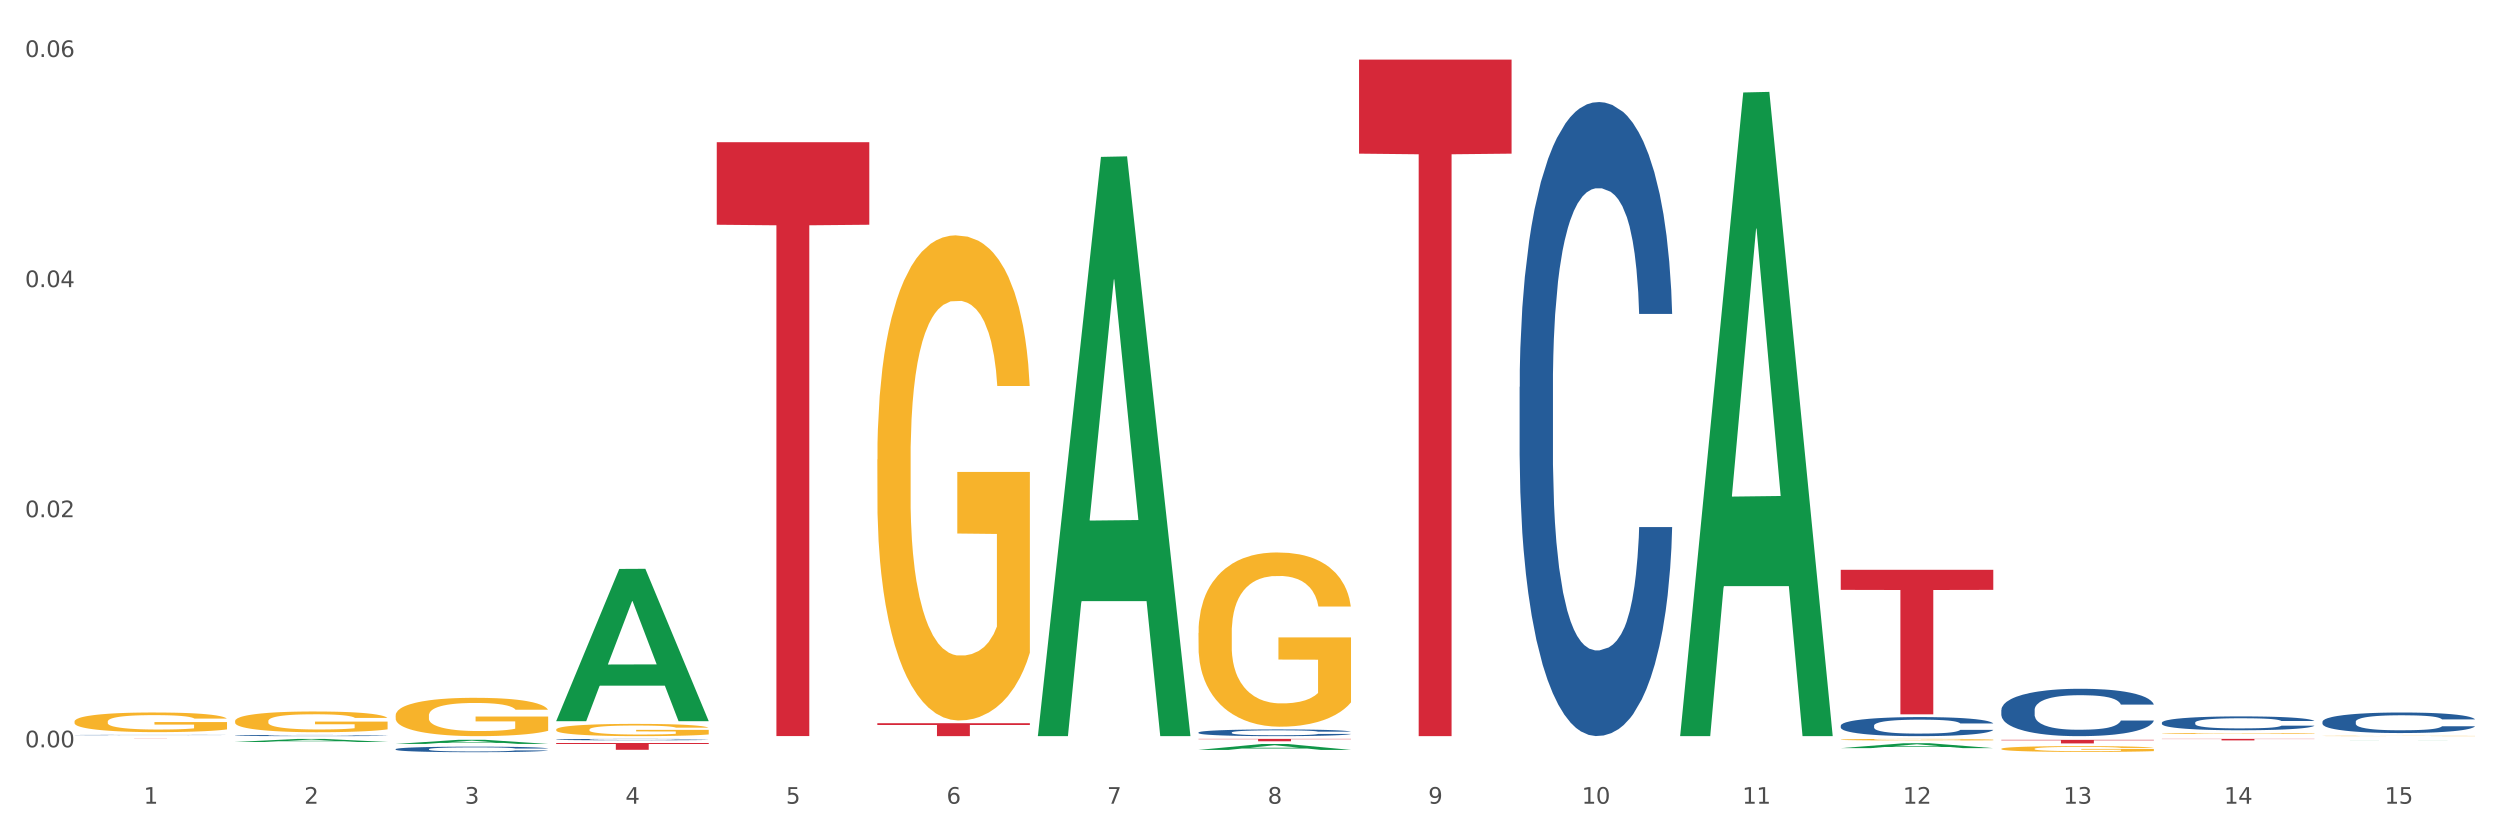 <?xml version="1.0" encoding="utf-8" standalone="no"?>
<!DOCTYPE svg PUBLIC "-//W3C//DTD SVG 1.1//EN"
  "http://www.w3.org/Graphics/SVG/1.1/DTD/svg11.dtd">
<svg xmlns:xlink="http://www.w3.org/1999/xlink" width="1080pt" height="360pt" viewBox="0 0 1080 360" xmlns="http://www.w3.org/2000/svg" version="1.1">
 <rect x="0" y="0" width="1080" height="360" fill="#333333" stroke="none"/>
 <defs>
  <style type="text/css">*{stroke-linejoin: round; stroke-linecap: butt}</style>
 </defs>
 <g id="figure_1">
  <g id="patch_1">
   <path d="M 0 360 
L 1080 360 
L 1080 0 
L 0 0 
z
" style="fill: #ffffff; stroke: #ffffff; stroke-linejoin: miter"/>
  </g>
  <g id="axes_1">
   <g id="matplotlib.axis_1">
    <g id="xtick_1">
     <g id="text_1">
      <!-- 1 -->
      <g style="fill: #4d4d4d" transform="translate(62.07 347.204) scale(0.096 -0.096)">
       <defs>
        <path id="DejaVuSans-31" d="M 794 531 
L 1825 531 
L 1825 4091 
L 703 3866 
L 703 4441 
L 1819 4666 
L 2450 4666 
L 2450 531 
L 3481 531 
L 3481 0 
L 794 0 
L 794 531 
z
" transform="scale(0.016)"/>
       </defs>
       <use xlink:href="#DejaVuSans-31"/>
      </g>
     </g>
    </g>
    <g id="xtick_2">
     <g id="text_2">
      <!-- 2 -->
      <g style="fill: #4d4d4d" transform="translate(131.436 347.204) scale(0.096 -0.096)">
       <defs>
        <path id="DejaVuSans-32" d="M 1228 531 
L 3431 531 
L 3431 0 
L 469 0 
L 469 531 
Q 828 903 1448 1529 
Q 2069 2156 2228 2338 
Q 2531 2678 2651 2914 
Q 2772 3150 2772 3378 
Q 2772 3750 2511 3984 
Q 2250 4219 1831 4219 
Q 1534 4219 1204 4116 
Q 875 4013 500 3803 
L 500 4441 
Q 881 4594 1212 4672 
Q 1544 4750 1819 4750 
Q 2544 4750 2975 4387 
Q 3406 4025 3406 3419 
Q 3406 3131 3298 2873 
Q 3191 2616 2906 2266 
Q 2828 2175 2409 1742 
Q 1991 1309 1228 531 
z
" transform="scale(0.016)"/>
       </defs>
       <use xlink:href="#DejaVuSans-32"/>
      </g>
     </g>
    </g>
    <g id="xtick_3">
     <g id="text_3">
      <!-- 3 -->
      <g style="fill: #4d4d4d" transform="translate(200.802 347.204) scale(0.096 -0.096)">
       <defs>
        <path id="DejaVuSans-33" d="M 2597 2516 
Q 3050 2419 3304 2112 
Q 3559 1806 3559 1356 
Q 3559 666 3084 287 
Q 2609 -91 1734 -91 
Q 1441 -91 1130 -33 
Q 819 25 488 141 
L 488 750 
Q 750 597 1062 519 
Q 1375 441 1716 441 
Q 2309 441 2620 675 
Q 2931 909 2931 1356 
Q 2931 1769 2642 2001 
Q 2353 2234 1838 2234 
L 1294 2234 
L 1294 2753 
L 1863 2753 
Q 2328 2753 2575 2939 
Q 2822 3125 2822 3475 
Q 2822 3834 2567 4026 
Q 2313 4219 1838 4219 
Q 1578 4219 1281 4162 
Q 984 4106 628 3988 
L 628 4550 
Q 988 4650 1302 4700 
Q 1616 4750 1894 4750 
Q 2613 4750 3031 4423 
Q 3450 4097 3450 3541 
Q 3450 3153 3228 2886 
Q 3006 2619 2597 2516 
z
" transform="scale(0.016)"/>
       </defs>
       <use xlink:href="#DejaVuSans-33"/>
      </g>
     </g>
    </g>
    <g id="xtick_4">
     <g id="text_4">
      <!-- 4 -->
      <g style="fill: #4d4d4d" transform="translate(270.169 347.204) scale(0.096 -0.096)">
       <defs>
        <path id="DejaVuSans-34" d="M 2419 4116 
L 825 1625 
L 2419 1625 
L 2419 4116 
z
M 2253 4666 
L 3047 4666 
L 3047 1625 
L 3713 1625 
L 3713 1100 
L 3047 1100 
L 3047 0 
L 2419 0 
L 2419 1100 
L 313 1100 
L 313 1709 
L 2253 4666 
z
" transform="scale(0.016)"/>
       </defs>
       <use xlink:href="#DejaVuSans-34"/>
      </g>
     </g>
    </g>
    <g id="xtick_5">
     <g id="text_5">
      <!-- 5 -->
      <g style="fill: #4d4d4d" transform="translate(339.535 347.204) scale(0.096 -0.096)">
       <defs>
        <path id="DejaVuSans-35" d="M 691 4666 
L 3169 4666 
L 3169 4134 
L 1269 4134 
L 1269 2991 
Q 1406 3038 1543 3061 
Q 1681 3084 1819 3084 
Q 2600 3084 3056 2656 
Q 3513 2228 3513 1497 
Q 3513 744 3044 326 
Q 2575 -91 1722 -91 
Q 1428 -91 1123 -41 
Q 819 9 494 109 
L 494 744 
Q 775 591 1075 516 
Q 1375 441 1709 441 
Q 2250 441 2565 725 
Q 2881 1009 2881 1497 
Q 2881 1984 2565 2268 
Q 2250 2553 1709 2553 
Q 1456 2553 1204 2497 
Q 953 2441 691 2322 
L 691 4666 
z
" transform="scale(0.016)"/>
       </defs>
       <use xlink:href="#DejaVuSans-35"/>
      </g>
     </g>
    </g>
    <g id="xtick_6">
     <g id="text_6">
      <!-- 6 -->
      <g style="fill: #4d4d4d" transform="translate(408.901 347.204) scale(0.096 -0.096)">
       <defs>
        <path id="DejaVuSans-36" d="M 2113 2584 
Q 1688 2584 1439 2293 
Q 1191 2003 1191 1497 
Q 1191 994 1439 701 
Q 1688 409 2113 409 
Q 2538 409 2786 701 
Q 3034 994 3034 1497 
Q 3034 2003 2786 2293 
Q 2538 2584 2113 2584 
z
M 3366 4563 
L 3366 3988 
Q 3128 4100 2886 4159 
Q 2644 4219 2406 4219 
Q 1781 4219 1451 3797 
Q 1122 3375 1075 2522 
Q 1259 2794 1537 2939 
Q 1816 3084 2150 3084 
Q 2853 3084 3261 2657 
Q 3669 2231 3669 1497 
Q 3669 778 3244 343 
Q 2819 -91 2113 -91 
Q 1303 -91 875 529 
Q 447 1150 447 2328 
Q 447 3434 972 4092 
Q 1497 4750 2381 4750 
Q 2619 4750 2861 4703 
Q 3103 4656 3366 4563 
z
" transform="scale(0.016)"/>
       </defs>
       <use xlink:href="#DejaVuSans-36"/>
      </g>
     </g>
    </g>
    <g id="xtick_7">
     <g id="text_7">
      <!-- 7 -->
      <g style="fill: #4d4d4d" transform="translate(478.267 347.204) scale(0.096 -0.096)">
       <defs>
        <path id="DejaVuSans-37" d="M 525 4666 
L 3525 4666 
L 3525 4397 
L 1831 0 
L 1172 0 
L 2766 4134 
L 525 4134 
L 525 4666 
z
" transform="scale(0.016)"/>
       </defs>
       <use xlink:href="#DejaVuSans-37"/>
      </g>
     </g>
    </g>
    <g id="xtick_8">
     <g id="text_8">
      <!-- 8 -->
      <g style="fill: #4d4d4d" transform="translate(547.634 347.204) scale(0.096 -0.096)">
       <defs>
        <path id="DejaVuSans-38" d="M 2034 2216 
Q 1584 2216 1326 1975 
Q 1069 1734 1069 1313 
Q 1069 891 1326 650 
Q 1584 409 2034 409 
Q 2484 409 2743 651 
Q 3003 894 3003 1313 
Q 3003 1734 2745 1975 
Q 2488 2216 2034 2216 
z
M 1403 2484 
Q 997 2584 770 2862 
Q 544 3141 544 3541 
Q 544 4100 942 4425 
Q 1341 4750 2034 4750 
Q 2731 4750 3128 4425 
Q 3525 4100 3525 3541 
Q 3525 3141 3298 2862 
Q 3072 2584 2669 2484 
Q 3125 2378 3379 2068 
Q 3634 1759 3634 1313 
Q 3634 634 3220 271 
Q 2806 -91 2034 -91 
Q 1263 -91 848 271 
Q 434 634 434 1313 
Q 434 1759 690 2068 
Q 947 2378 1403 2484 
z
M 1172 3481 
Q 1172 3119 1398 2916 
Q 1625 2713 2034 2713 
Q 2441 2713 2670 2916 
Q 2900 3119 2900 3481 
Q 2900 3844 2670 4047 
Q 2441 4250 2034 4250 
Q 1625 4250 1398 4047 
Q 1172 3844 1172 3481 
z
" transform="scale(0.016)"/>
       </defs>
       <use xlink:href="#DejaVuSans-38"/>
      </g>
     </g>
    </g>
    <g id="xtick_9">
     <g id="text_9">
      <!-- 9 -->
      <g style="fill: #4d4d4d" transform="translate(617 347.204) scale(0.096 -0.096)">
       <defs>
        <path id="DejaVuSans-39" d="M 703 97 
L 703 672 
Q 941 559 1184 500 
Q 1428 441 1663 441 
Q 2288 441 2617 861 
Q 2947 1281 2994 2138 
Q 2813 1869 2534 1725 
Q 2256 1581 1919 1581 
Q 1219 1581 811 2004 
Q 403 2428 403 3163 
Q 403 3881 828 4315 
Q 1253 4750 1959 4750 
Q 2769 4750 3195 4129 
Q 3622 3509 3622 2328 
Q 3622 1225 3098 567 
Q 2575 -91 1691 -91 
Q 1453 -91 1209 -44 
Q 966 3 703 97 
z
M 1959 2075 
Q 2384 2075 2632 2365 
Q 2881 2656 2881 3163 
Q 2881 3666 2632 3958 
Q 2384 4250 1959 4250 
Q 1534 4250 1286 3958 
Q 1038 3666 1038 3163 
Q 1038 2656 1286 2365 
Q 1534 2075 1959 2075 
z
" transform="scale(0.016)"/>
       </defs>
       <use xlink:href="#DejaVuSans-39"/>
      </g>
     </g>
    </g>
    <g id="xtick_10">
     <g id="text_10">
      <!-- 10 -->
      <g style="fill: #4d4d4d" transform="translate(683.312 347.204) scale(0.096 -0.096)">
       <defs>
        <path id="DejaVuSans-30" d="M 2034 4250 
Q 1547 4250 1301 3770 
Q 1056 3291 1056 2328 
Q 1056 1369 1301 889 
Q 1547 409 2034 409 
Q 2525 409 2770 889 
Q 3016 1369 3016 2328 
Q 3016 3291 2770 3770 
Q 2525 4250 2034 4250 
z
M 2034 4750 
Q 2819 4750 3233 4129 
Q 3647 3509 3647 2328 
Q 3647 1150 3233 529 
Q 2819 -91 2034 -91 
Q 1250 -91 836 529 
Q 422 1150 422 2328 
Q 422 3509 836 4129 
Q 1250 4750 2034 4750 
z
" transform="scale(0.016)"/>
       </defs>
       <use xlink:href="#DejaVuSans-31"/>
       <use xlink:href="#DejaVuSans-30" transform="translate(63.623 0)"/>
      </g>
     </g>
    </g>
    <g id="xtick_11">
     <g id="text_11">
      <!-- 11 -->
      <g style="fill: #4d4d4d" transform="translate(752.678 347.204) scale(0.096 -0.096)">
       <use xlink:href="#DejaVuSans-31"/>
       <use xlink:href="#DejaVuSans-31" transform="translate(63.623 0)"/>
      </g>
     </g>
    </g>
    <g id="xtick_12">
     <g id="text_12">
      <!-- 12 -->
      <g style="fill: #4d4d4d" transform="translate(822.044 347.204) scale(0.096 -0.096)">
       <use xlink:href="#DejaVuSans-31"/>
       <use xlink:href="#DejaVuSans-32" transform="translate(63.623 0)"/>
      </g>
     </g>
    </g>
    <g id="xtick_13">
     <g id="text_13">
      <!-- 13 -->
      <g style="fill: #4d4d4d" transform="translate(891.411 347.204) scale(0.096 -0.096)">
       <use xlink:href="#DejaVuSans-31"/>
       <use xlink:href="#DejaVuSans-33" transform="translate(63.623 0)"/>
      </g>
     </g>
    </g>
    <g id="xtick_14">
     <g id="text_14">
      <!-- 14 -->
      <g style="fill: #4d4d4d" transform="translate(960.777 347.204) scale(0.096 -0.096)">
       <use xlink:href="#DejaVuSans-31"/>
       <use xlink:href="#DejaVuSans-34" transform="translate(63.623 0)"/>
      </g>
     </g>
    </g>
    <g id="xtick_15">
     <g id="text_15">
      <!-- 15 -->
      <g style="fill: #4d4d4d" transform="translate(1030.143 347.204) scale(0.096 -0.096)">
       <use xlink:href="#DejaVuSans-31"/>
       <use xlink:href="#DejaVuSans-35" transform="translate(63.623 0)"/>
      </g>
     </g>
    </g>
    <g id="xtick_16"/>
    <g id="xtick_17"/>
    <g id="xtick_18"/>
    <g id="xtick_19"/>
    <g id="xtick_20"/>
    <g id="xtick_21"/>
    <g id="xtick_22"/>
    <g id="xtick_23"/>
    <g id="xtick_24"/>
    <g id="xtick_25"/>
    <g id="xtick_26"/>
    <g id="xtick_27"/>
    <g id="xtick_28"/>
    <g id="xtick_29"/>
   </g>
   <g id="matplotlib.axis_2">
    <g id="ytick_1">
     <g id="text_16">
      <!-- 0.00 -->
      <g style="fill: #4d4d4d" transform="translate(10.8 322.843) scale(0.096 -0.096)">
       <defs>
        <path id="DejaVuSans-2e" d="M 684 794 
L 1344 794 
L 1344 0 
L 684 0 
L 684 794 
z
" transform="scale(0.016)"/>
       </defs>
       <use xlink:href="#DejaVuSans-30"/>
       <use xlink:href="#DejaVuSans-2e" transform="translate(63.623 0)"/>
       <use xlink:href="#DejaVuSans-30" transform="translate(95.41 0)"/>
       <use xlink:href="#DejaVuSans-30" transform="translate(159.033 0)"/>
      </g>
     </g>
    </g>
    <g id="ytick_2">
     <g id="text_17">
      <!-- 0.02 -->
      <g style="fill: #4d4d4d" transform="translate(10.8 223.435) scale(0.096 -0.096)">
       <use xlink:href="#DejaVuSans-30"/>
       <use xlink:href="#DejaVuSans-2e" transform="translate(63.623 0)"/>
       <use xlink:href="#DejaVuSans-30" transform="translate(95.41 0)"/>
       <use xlink:href="#DejaVuSans-32" transform="translate(159.033 0)"/>
      </g>
     </g>
    </g>
    <g id="ytick_3">
     <g id="text_18">
      <!-- 0.04 -->
      <g style="fill: #4d4d4d" transform="translate(10.8 124.028) scale(0.096 -0.096)">
       <use xlink:href="#DejaVuSans-30"/>
       <use xlink:href="#DejaVuSans-2e" transform="translate(63.623 0)"/>
       <use xlink:href="#DejaVuSans-30" transform="translate(95.41 0)"/>
       <use xlink:href="#DejaVuSans-34" transform="translate(159.033 0)"/>
      </g>
     </g>
    </g>
    <g id="ytick_4">
     <g id="text_19">
      <!-- 0.06 -->
      <g style="fill: #4d4d4d" transform="translate(10.8 24.62) scale(0.096 -0.096)">
       <use xlink:href="#DejaVuSans-30"/>
       <use xlink:href="#DejaVuSans-2e" transform="translate(63.623 0)"/>
       <use xlink:href="#DejaVuSans-30" transform="translate(95.41 0)"/>
       <use xlink:href="#DejaVuSans-36" transform="translate(159.033 0)"/>
      </g>
     </g>
    </g>
    <g id="ytick_5"/>
    <g id="ytick_6"/>
    <g id="ytick_7"/>
   </g>
   <g id="PolyCollection_1">
    <path d="M 101.541 320.527 
L 101.609 320.526 
L 128.784 319.209 
L 140.061 319.208 
L 167.439 320.53 
L 154.395 320.53 
L 148.485 320.222 
L 120.427 320.222 
L 120.224 320.227 
L 114.517 320.53 
L 101.541 320.53 
L 101.541 320.527 
L 123.96 320.038 
L 144.952 320.037 
L 134.558 319.49 
L 134.422 319.487 
L 134.286 319.491 
L 123.892 320.037 
L 123.96 320.038 
L 101.541 320.527 
z
" clip-path="url(#p0ef33b7465)" style="fill: #109648"/>
    <path d="M 170.907 321.372 
L 170.975 321.371 
L 198.15 319.593 
L 209.427 319.591 
L 236.805 321.376 
L 223.762 321.376 
L 217.851 320.96 
L 189.794 320.96 
L 189.59 320.967 
L 183.883 321.376 
L 170.907 321.376 
L 170.907 321.372 
L 193.326 320.712 
L 214.319 320.71 
L 203.924 319.971 
L 203.788 319.968 
L 203.653 319.973 
L 193.258 320.71 
L 193.326 320.712 
L 170.907 321.372 
z
" clip-path="url(#p0ef33b7465)" style="fill: #109648"/>
    <path d="M 1003.302 317.929 
L 1003.38 317.929 
L 1003.38 317.923 
L 1003.535 317.918 
L 1004.314 317.906 
L 1005.481 317.896 
L 1006.336 317.891 
L 1007.192 317.887 
L 1008.204 317.883 
L 1009.448 317.878 
L 1011.705 317.872 
L 1013.105 317.868 
L 1014.817 317.865 
L 1017.929 317.86 
L 1020.185 317.857 
L 1022.519 317.855 
L 1026.331 317.852 
L 1028.821 317.85 
L 1031.466 317.85 
L 1034.656 317.849 
L 1037.068 317.849 
L 1042.358 317.849 
L 1046.871 317.851 
L 1049.049 317.852 
L 1051.85 317.854 
L 1053.328 317.855 
L 1055.74 317.857 
L 1058.23 317.861 
L 1059.942 317.864 
L 1062.509 317.869 
L 1064.454 317.874 
L 1066.244 317.881 
L 1067.177 317.886 
L 1067.877 317.89 
L 1068.5 317.895 
L 1069.122 317.903 
L 1055.118 317.903 
L 1054.573 317.897 
L 1053.717 317.892 
L 1052.473 317.887 
L 1051.383 317.884 
L 1049.516 317.88 
L 1047.805 317.877 
L 1046.015 317.875 
L 1043.837 317.874 
L 1042.125 317.873 
L 1039.713 317.872 
L 1034.967 317.872 
L 1031.777 317.874 
L 1029.599 317.875 
L 1028.199 317.877 
L 1026.954 317.878 
L 1025.553 317.88 
L 1023.919 317.884 
L 1022.752 317.887 
L 1021.585 317.891 
L 1020.652 317.894 
L 1019.796 317.899 
L 1019.096 317.904 
L 1018.551 317.908 
L 1018.084 317.914 
L 1017.695 317.924 
L 1017.695 317.946 
L 1017.851 317.951 
L 1018.24 317.957 
L 1018.707 317.962 
L 1019.485 317.968 
L 1020.185 317.972 
L 1021.508 317.978 
L 1022.986 317.983 
L 1024.153 317.986 
L 1025.32 317.988 
L 1027.343 317.992 
L 1029.599 317.995 
L 1031.544 317.996 
L 1034.189 317.998 
L 1035.979 317.998 
L 1037.535 317.999 
L 1041.347 317.999 
L 1044.07 317.998 
L 1047.104 317.997 
L 1049.438 317.996 
L 1051.383 317.994 
L 1053.562 317.991 
L 1054.962 317.989 
L 1054.962 317.955 
L 1037.846 317.955 
L 1037.846 317.933 
L 1069.2 317.933 
L 1069.2 317.998 
L 1067.877 318.001 
L 1066.399 318.004 
L 1064.843 318.007 
L 1062.509 318.01 
L 1059.708 318.013 
L 1057.219 318.016 
L 1054.573 318.017 
L 1051.461 318.019 
L 1047.416 318.021 
L 1044.926 318.021 
L 1041.814 318.022 
L 1038.157 318.022 
L 1034.967 318.022 
L 1031.855 318.021 
L 1028.588 318.02 
L 1025.398 318.017 
L 1022.986 318.015 
L 1020.574 318.013 
L 1018.007 318.01 
L 1015.984 318.006 
L 1014.428 318.004 
L 1012.716 318 
L 1010.849 317.995 
L 1009.448 317.991 
L 1008.204 317.986 
L 1006.881 317.981 
L 1005.947 317.976 
L 1005.014 317.97 
L 1004.469 317.965 
L 1003.847 317.958 
L 1003.38 317.948 
L 1003.302 317.929 
z
" clip-path="url(#p0ef33b7465)" style="fill: #f7b32b"/>
    <path d="M 933.936 316.849 
L 934.014 316.849 
L 934.014 316.834 
L 934.169 316.822 
L 934.947 316.792 
L 936.114 316.767 
L 936.97 316.754 
L 937.826 316.743 
L 938.837 316.732 
L 940.082 316.721 
L 942.338 316.705 
L 943.739 316.696 
L 945.45 316.688 
L 948.563 316.675 
L 950.819 316.668 
L 953.153 316.662 
L 956.965 316.654 
L 959.455 316.651 
L 962.1 316.649 
L 965.29 316.647 
L 967.702 316.647 
L 972.992 316.648 
L 977.505 316.652 
L 979.683 316.654 
L 982.484 316.659 
L 983.962 316.662 
L 986.374 316.669 
L 988.864 316.677 
L 990.575 316.684 
L 993.143 316.698 
L 995.088 316.712 
L 996.877 316.728 
L 997.811 316.74 
L 998.511 316.751 
L 999.134 316.763 
L 999.756 316.783 
L 985.752 316.783 
L 985.207 316.769 
L 984.351 316.756 
L 983.106 316.743 
L 982.017 316.735 
L 980.15 316.725 
L 978.438 316.718 
L 976.649 316.714 
L 974.47 316.71 
L 972.759 316.708 
L 970.347 316.706 
L 965.601 316.706 
L 962.411 316.71 
L 960.233 316.714 
L 958.832 316.717 
L 957.588 316.721 
L 956.187 316.727 
L 954.553 316.735 
L 953.386 316.743 
L 952.219 316.752 
L 951.286 316.762 
L 950.43 316.773 
L 949.73 316.785 
L 949.185 316.797 
L 948.718 316.813 
L 948.329 316.838 
L 948.329 316.893 
L 948.485 316.905 
L 948.874 316.921 
L 949.341 316.934 
L 950.119 316.949 
L 950.819 316.959 
L 952.141 316.973 
L 953.62 316.985 
L 954.787 316.992 
L 955.954 316.999 
L 957.977 317.008 
L 960.233 317.015 
L 962.178 317.019 
L 964.823 317.023 
L 966.613 317.025 
L 968.169 317.026 
L 971.981 317.026 
L 974.704 317.024 
L 977.738 317.022 
L 980.072 317.018 
L 982.017 317.014 
L 984.196 317.006 
L 985.596 317 
L 985.596 316.916 
L 968.48 316.916 
L 968.48 316.86 
L 999.834 316.86 
L 999.834 317.023 
L 998.511 317.032 
L 997.033 317.039 
L 995.477 317.046 
L 993.143 317.054 
L 990.342 317.062 
L 987.852 317.068 
L 985.207 317.073 
L 982.095 317.077 
L 978.049 317.081 
L 975.56 317.083 
L 972.448 317.084 
L 968.791 317.084 
L 965.601 317.084 
L 962.489 317.082 
L 959.221 317.078 
L 956.032 317.073 
L 953.62 317.068 
L 951.208 317.061 
L 948.64 317.053 
L 946.618 317.045 
L 945.061 317.038 
L 943.35 317.028 
L 941.483 317.016 
L 940.082 317.006 
L 938.837 316.994 
L 937.515 316.98 
L 936.581 316.968 
L 935.648 316.952 
L 935.103 316.941 
L 934.48 316.923 
L 934.014 316.897 
L 933.936 316.849 
z
" clip-path="url(#p0ef33b7465)" style="fill: #f7b32b"/>
    <path d="M 864.57 323.486 
L 864.647 323.484 
L 864.647 323.401 
L 864.803 323.33 
L 865.581 323.159 
L 866.748 323.017 
L 867.604 322.942 
L 868.46 322.88 
L 869.471 322.818 
L 870.716 322.754 
L 872.972 322.66 
L 874.373 322.612 
L 876.084 322.562 
L 879.196 322.489 
L 881.453 322.448 
L 883.787 322.413 
L 887.599 322.372 
L 890.089 322.354 
L 892.734 322.34 
L 895.924 322.331 
L 898.336 322.329 
L 903.626 322.336 
L 908.139 322.356 
L 910.317 322.372 
L 913.118 322.4 
L 914.596 322.418 
L 917.008 322.455 
L 919.498 322.503 
L 921.209 322.544 
L 923.777 322.622 
L 925.722 322.699 
L 927.511 322.795 
L 928.445 322.862 
L 929.145 322.923 
L 929.767 322.994 
L 930.39 323.106 
L 916.385 323.106 
L 915.841 323.026 
L 914.985 322.951 
L 913.74 322.878 
L 912.651 322.832 
L 910.784 322.775 
L 909.072 322.738 
L 907.283 322.711 
L 905.104 322.688 
L 903.393 322.676 
L 900.981 322.667 
L 896.235 322.67 
L 893.045 322.688 
L 890.867 322.711 
L 889.466 322.731 
L 888.221 322.754 
L 886.821 322.786 
L 885.187 322.834 
L 884.02 322.878 
L 882.853 322.933 
L 881.919 322.987 
L 881.064 323.051 
L 880.363 323.12 
L 879.819 323.191 
L 879.352 323.278 
L 878.963 323.422 
L 878.963 323.735 
L 879.119 323.806 
L 879.508 323.9 
L 879.974 323.971 
L 880.752 324.055 
L 881.453 324.113 
L 882.775 324.195 
L 884.253 324.264 
L 885.42 324.307 
L 886.587 324.344 
L 888.61 324.394 
L 890.867 324.435 
L 892.812 324.46 
L 895.457 324.483 
L 897.246 324.492 
L 898.802 324.497 
L 902.615 324.497 
L 905.338 324.49 
L 908.372 324.474 
L 910.706 324.453 
L 912.651 324.428 
L 914.829 324.387 
L 916.23 324.348 
L 916.23 323.87 
L 899.114 323.868 
L 899.114 323.55 
L 930.468 323.55 
L 930.468 324.483 
L 929.145 324.531 
L 927.667 324.575 
L 926.111 324.613 
L 923.777 324.661 
L 920.976 324.707 
L 918.486 324.739 
L 915.841 324.767 
L 912.729 324.792 
L 908.683 324.815 
L 906.193 324.824 
L 903.081 324.831 
L 899.425 324.833 
L 896.235 324.828 
L 893.123 324.817 
L 889.855 324.796 
L 886.665 324.767 
L 884.253 324.737 
L 881.842 324.7 
L 879.274 324.652 
L 877.251 324.607 
L 875.695 324.565 
L 873.984 324.513 
L 872.116 324.444 
L 870.716 324.382 
L 869.471 324.318 
L 868.149 324.236 
L 867.215 324.165 
L 866.281 324.076 
L 865.737 324.01 
L 865.114 323.907 
L 864.647 323.763 
L 864.57 323.486 
z
" clip-path="url(#p0ef33b7465)" style="fill: #f7b32b"/>
    <path d="M 795.203 319.522 
L 795.281 319.521 
L 795.281 319.498 
L 795.437 319.478 
L 796.215 319.43 
L 797.382 319.39 
L 798.238 319.368 
L 799.094 319.351 
L 800.105 319.334 
L 801.35 319.316 
L 803.606 319.289 
L 805.006 319.276 
L 806.718 319.261 
L 809.83 319.241 
L 812.086 319.229 
L 814.42 319.22 
L 818.233 319.208 
L 820.722 319.203 
L 823.368 319.199 
L 826.557 319.196 
L 828.969 319.196 
L 834.26 319.198 
L 838.772 319.204 
L 840.951 319.208 
L 843.752 319.216 
L 845.23 319.221 
L 847.642 319.231 
L 850.131 319.245 
L 851.843 319.256 
L 854.41 319.278 
L 856.355 319.3 
L 858.145 319.327 
L 859.078 319.346 
L 859.779 319.363 
L 860.401 319.383 
L 861.024 319.415 
L 847.019 319.415 
L 846.475 319.392 
L 845.619 319.371 
L 844.374 319.35 
L 843.285 319.337 
L 841.418 319.321 
L 839.706 319.311 
L 837.916 319.303 
L 835.738 319.297 
L 834.026 319.294 
L 831.615 319.291 
L 826.869 319.292 
L 823.679 319.297 
L 821.5 319.303 
L 820.1 319.309 
L 818.855 319.316 
L 817.455 319.325 
L 815.821 319.338 
L 814.654 319.35 
L 813.487 319.366 
L 812.553 319.381 
L 811.697 319.399 
L 810.997 319.419 
L 810.453 319.439 
L 809.986 319.463 
L 809.597 319.504 
L 809.597 319.592 
L 809.752 319.612 
L 810.141 319.638 
L 810.608 319.658 
L 811.386 319.682 
L 812.086 319.698 
L 813.409 319.721 
L 814.887 319.741 
L 816.054 319.753 
L 817.221 319.763 
L 819.244 319.777 
L 821.5 319.789 
L 823.445 319.796 
L 826.091 319.803 
L 827.88 319.805 
L 829.436 319.806 
L 833.248 319.806 
L 835.971 319.804 
L 839.006 319.8 
L 841.34 319.794 
L 843.285 319.787 
L 845.463 319.775 
L 846.864 319.765 
L 846.864 319.63 
L 829.747 319.629 
L 829.747 319.54 
L 861.101 319.54 
L 861.101 319.803 
L 859.779 319.816 
L 858.3 319.828 
L 856.744 319.839 
L 854.41 319.853 
L 851.61 319.866 
L 849.12 319.875 
L 846.475 319.882 
L 843.363 319.889 
L 839.317 319.896 
L 836.827 319.899 
L 833.715 319.9 
L 830.059 319.901 
L 826.869 319.9 
L 823.757 319.897 
L 820.489 319.891 
L 817.299 319.882 
L 814.887 319.874 
L 812.475 319.864 
L 809.908 319.85 
L 807.885 319.837 
L 806.329 319.826 
L 804.617 319.811 
L 802.75 319.792 
L 801.35 319.774 
L 800.105 319.756 
L 798.782 319.733 
L 797.849 319.713 
L 796.915 319.688 
L 796.37 319.669 
L 795.748 319.64 
L 795.281 319.6 
L 795.203 319.522 
z
" clip-path="url(#p0ef33b7465)" style="fill: #f7b32b"/>
    <path d="M 517.739 273.445 
L 517.816 273.376 
L 517.816 270.901 
L 517.972 268.77 
L 518.75 263.614 
L 519.917 259.351 
L 520.773 257.082 
L 521.629 255.226 
L 522.64 253.37 
L 523.885 251.445 
L 526.141 248.626 
L 527.542 247.182 
L 529.253 245.67 
L 532.365 243.47 
L 534.621 242.232 
L 536.956 241.201 
L 540.768 239.963 
L 543.257 239.413 
L 545.903 239.001 
L 549.093 238.726 
L 551.504 238.657 
L 556.795 238.863 
L 561.307 239.482 
L 563.486 239.963 
L 566.287 240.788 
L 567.765 241.338 
L 570.177 242.438 
L 572.666 243.882 
L 574.378 245.12 
L 576.946 247.457 
L 578.891 249.795 
L 580.68 252.682 
L 581.614 254.676 
L 582.314 256.532 
L 582.936 258.664 
L 583.559 262.032 
L 569.554 262.032 
L 569.01 259.626 
L 568.154 257.357 
L 566.909 255.157 
L 565.82 253.782 
L 563.953 252.063 
L 562.241 250.963 
L 560.452 250.138 
L 558.273 249.451 
L 556.562 249.107 
L 554.15 248.832 
L 549.404 248.901 
L 546.214 249.451 
L 544.035 250.138 
L 542.635 250.757 
L 541.39 251.445 
L 539.99 252.407 
L 538.356 253.851 
L 537.189 255.157 
L 536.022 256.807 
L 535.088 258.457 
L 534.232 260.382 
L 533.532 262.445 
L 532.988 264.576 
L 532.521 267.189 
L 532.132 271.52 
L 532.132 280.939 
L 532.287 283.07 
L 532.676 285.889 
L 533.143 288.02 
L 533.921 290.564 
L 534.621 292.283 
L 535.944 294.758 
L 537.422 296.82 
L 538.589 298.127 
L 539.756 299.227 
L 541.779 300.739 
L 544.035 301.977 
L 545.981 302.733 
L 548.626 303.421 
L 550.415 303.696 
L 551.971 303.833 
L 555.784 303.833 
L 558.507 303.627 
L 561.541 303.146 
L 563.875 302.527 
L 565.82 301.771 
L 567.998 300.533 
L 569.399 299.364 
L 569.399 284.995 
L 552.282 284.926 
L 552.282 275.37 
L 583.636 275.37 
L 583.636 303.421 
L 582.314 304.864 
L 580.836 306.171 
L 579.28 307.339 
L 576.946 308.783 
L 574.145 310.158 
L 571.655 311.121 
L 569.01 311.946 
L 565.898 312.702 
L 561.852 313.389 
L 559.362 313.664 
L 556.25 313.871 
L 552.594 313.939 
L 549.404 313.802 
L 546.292 313.458 
L 543.024 312.839 
L 539.834 311.946 
L 537.422 311.052 
L 535.01 309.952 
L 532.443 308.508 
L 530.42 307.133 
L 528.864 305.896 
L 527.153 304.314 
L 525.285 302.252 
L 523.885 300.395 
L 522.64 298.47 
L 521.317 295.995 
L 520.384 293.864 
L 519.45 291.183 
L 518.906 289.189 
L 518.283 286.095 
L 517.816 281.764 
L 517.739 273.445 
z
" clip-path="url(#p0ef33b7465)" style="fill: #f7b32b"/>
    <path d="M 379.006 198.515 
L 379.084 198.324 
L 379.084 191.433 
L 379.24 185.5 
L 380.018 171.144 
L 381.185 159.277 
L 382.04 152.96 
L 382.896 147.792 
L 383.908 142.624 
L 385.152 137.265 
L 387.409 129.417 
L 388.809 125.397 
L 390.521 121.186 
L 393.633 115.061 
L 395.889 111.616 
L 398.223 108.745 
L 402.035 105.299 
L 404.525 103.768 
L 407.17 102.619 
L 410.36 101.854 
L 412.772 101.662 
L 418.062 102.237 
L 422.575 103.959 
L 424.753 105.299 
L 427.554 107.596 
L 429.032 109.127 
L 431.444 112.19 
L 433.934 116.21 
L 435.646 119.655 
L 438.213 126.163 
L 440.158 132.671 
L 441.948 140.71 
L 442.881 146.261 
L 443.581 151.429 
L 444.204 157.362 
L 444.826 166.742 
L 430.822 166.742 
L 430.277 160.042 
L 429.422 153.726 
L 428.177 147.601 
L 427.087 143.772 
L 425.22 138.987 
L 423.509 135.925 
L 421.719 133.628 
L 419.541 131.714 
L 417.829 130.757 
L 415.417 129.991 
L 410.671 130.182 
L 407.481 131.714 
L 405.303 133.628 
L 403.903 135.35 
L 402.658 137.265 
L 401.257 139.944 
L 399.624 143.964 
L 398.456 147.601 
L 397.289 152.194 
L 396.356 156.788 
L 395.5 162.148 
L 394.8 167.89 
L 394.255 173.824 
L 393.788 181.097 
L 393.399 193.156 
L 393.399 219.379 
L 393.555 225.313 
L 393.944 233.16 
L 394.411 239.094 
L 395.189 246.176 
L 395.889 250.962 
L 397.212 257.852 
L 398.69 263.595 
L 399.857 267.231 
L 401.024 270.294 
L 403.047 274.505 
L 405.303 277.95 
L 407.248 280.056 
L 409.893 281.97 
L 411.683 282.735 
L 413.239 283.118 
L 417.051 283.118 
L 419.774 282.544 
L 422.808 281.204 
L 425.142 279.481 
L 427.087 277.376 
L 429.266 273.931 
L 430.666 270.677 
L 430.666 230.672 
L 413.55 230.481 
L 413.55 203.875 
L 444.904 203.875 
L 444.904 281.97 
L 443.581 285.989 
L 442.103 289.626 
L 440.547 292.88 
L 438.213 296.9 
L 435.412 300.728 
L 432.923 303.408 
L 430.277 305.705 
L 427.165 307.81 
L 423.12 309.724 
L 420.63 310.49 
L 417.518 311.064 
L 413.861 311.255 
L 410.671 310.873 
L 407.559 309.916 
L 404.292 308.193 
L 401.102 305.705 
L 398.69 303.216 
L 396.278 300.154 
L 393.711 296.134 
L 391.688 292.306 
L 390.132 288.861 
L 388.42 284.458 
L 386.553 278.716 
L 385.152 273.548 
L 383.908 268.188 
L 382.585 261.298 
L 381.651 255.364 
L 380.718 247.899 
L 380.173 242.348 
L 379.551 233.735 
L 379.084 221.676 
L 379.006 198.515 
z
" clip-path="url(#p0ef33b7465)" style="fill: #f7b32b"/>
    <path d="M 240.274 315.169 
L 240.351 315.164 
L 240.351 314.989 
L 240.507 314.839 
L 241.285 314.476 
L 242.452 314.176 
L 243.308 314.016 
L 244.164 313.885 
L 245.175 313.754 
L 246.42 313.618 
L 248.676 313.42 
L 250.077 313.318 
L 251.788 313.211 
L 254.9 313.056 
L 257.157 312.969 
L 259.491 312.897 
L 263.303 312.809 
L 265.793 312.771 
L 268.438 312.742 
L 271.628 312.722 
L 274.04 312.717 
L 279.33 312.732 
L 283.843 312.775 
L 286.021 312.809 
L 288.822 312.867 
L 290.3 312.906 
L 292.712 312.984 
L 295.202 313.085 
L 296.913 313.173 
L 299.481 313.337 
L 301.426 313.502 
L 303.215 313.706 
L 304.149 313.846 
L 304.849 313.977 
L 305.471 314.127 
L 306.094 314.364 
L 292.089 314.364 
L 291.545 314.195 
L 290.689 314.035 
L 289.444 313.88 
L 288.355 313.783 
L 286.488 313.662 
L 284.776 313.584 
L 282.987 313.526 
L 280.808 313.478 
L 279.097 313.454 
L 276.685 313.434 
L 271.939 313.439 
L 268.749 313.478 
L 266.571 313.526 
L 265.17 313.57 
L 263.925 313.618 
L 262.525 313.686 
L 260.891 313.788 
L 259.724 313.88 
L 258.557 313.996 
L 257.623 314.113 
L 256.768 314.248 
L 256.067 314.394 
L 255.523 314.544 
L 255.056 314.728 
L 254.667 315.033 
L 254.667 315.697 
L 254.823 315.847 
L 255.212 316.045 
L 255.678 316.196 
L 256.456 316.375 
L 257.157 316.496 
L 258.479 316.67 
L 259.957 316.816 
L 261.124 316.908 
L 262.291 316.985 
L 264.314 317.092 
L 266.571 317.179 
L 268.516 317.232 
L 271.161 317.281 
L 272.95 317.3 
L 274.506 317.31 
L 278.319 317.31 
L 281.042 317.295 
L 284.076 317.261 
L 286.41 317.218 
L 288.355 317.165 
L 290.533 317.077 
L 291.934 316.995 
L 291.934 315.983 
L 274.818 315.978 
L 274.818 315.304 
L 306.172 315.304 
L 306.172 317.281 
L 304.849 317.383 
L 303.371 317.475 
L 301.815 317.557 
L 299.481 317.659 
L 296.68 317.756 
L 294.19 317.823 
L 291.545 317.882 
L 288.433 317.935 
L 284.387 317.983 
L 281.897 318.003 
L 278.785 318.017 
L 275.129 318.022 
L 271.939 318.012 
L 268.827 317.988 
L 265.559 317.945 
L 262.369 317.882 
L 259.957 317.819 
L 257.546 317.741 
L 254.978 317.639 
L 252.955 317.542 
L 251.399 317.455 
L 249.688 317.344 
L 247.82 317.198 
L 246.42 317.068 
L 245.175 316.932 
L 243.853 316.758 
L 242.919 316.607 
L 241.985 316.419 
L 241.441 316.278 
L 240.818 316.06 
L 240.351 315.755 
L 240.274 315.169 
z
" clip-path="url(#p0ef33b7465)" style="fill: #f7b32b"/>
    <path d="M 170.907 309.109 
L 170.985 309.094 
L 170.985 308.549 
L 171.141 308.08 
L 171.919 306.945 
L 173.086 306.006 
L 173.942 305.507 
L 174.798 305.098 
L 175.809 304.69 
L 177.054 304.266 
L 179.31 303.646 
L 180.71 303.328 
L 182.422 302.995 
L 185.534 302.511 
L 187.79 302.238 
L 190.124 302.011 
L 193.937 301.739 
L 196.426 301.618 
L 199.072 301.527 
L 202.261 301.466 
L 204.673 301.451 
L 209.964 301.497 
L 214.476 301.633 
L 216.655 301.739 
L 219.456 301.92 
L 220.934 302.041 
L 223.346 302.284 
L 225.835 302.601 
L 227.547 302.874 
L 230.114 303.388 
L 232.059 303.903 
L 233.849 304.538 
L 234.783 304.977 
L 235.483 305.386 
L 236.105 305.855 
L 236.728 306.597 
L 222.723 306.597 
L 222.179 306.067 
L 221.323 305.568 
L 220.078 305.083 
L 218.989 304.781 
L 217.122 304.402 
L 215.41 304.16 
L 213.62 303.979 
L 211.442 303.827 
L 209.73 303.752 
L 207.319 303.691 
L 202.573 303.706 
L 199.383 303.827 
L 197.204 303.979 
L 195.804 304.115 
L 194.559 304.266 
L 193.159 304.478 
L 191.525 304.796 
L 190.358 305.083 
L 189.191 305.446 
L 188.257 305.81 
L 187.401 306.233 
L 186.701 306.687 
L 186.157 307.156 
L 185.69 307.732 
L 185.301 308.685 
L 185.301 310.758 
L 185.456 311.227 
L 185.845 311.848 
L 186.312 312.317 
L 187.09 312.877 
L 187.79 313.255 
L 189.113 313.8 
L 190.591 314.254 
L 191.758 314.541 
L 192.925 314.784 
L 194.948 315.116 
L 197.204 315.389 
L 199.149 315.555 
L 201.795 315.707 
L 203.584 315.767 
L 205.14 315.797 
L 208.952 315.797 
L 211.675 315.752 
L 214.71 315.646 
L 217.044 315.51 
L 218.989 315.343 
L 221.167 315.071 
L 222.568 314.814 
L 222.568 311.651 
L 205.451 311.636 
L 205.451 309.532 
L 236.805 309.532 
L 236.805 315.707 
L 235.483 316.024 
L 234.004 316.312 
L 232.448 316.569 
L 230.114 316.887 
L 227.314 317.19 
L 224.824 317.402 
L 222.179 317.583 
L 219.067 317.75 
L 215.021 317.901 
L 212.531 317.962 
L 209.419 318.007 
L 205.763 318.022 
L 202.573 317.992 
L 199.461 317.916 
L 196.193 317.78 
L 193.003 317.583 
L 190.591 317.386 
L 188.179 317.144 
L 185.612 316.827 
L 183.589 316.524 
L 182.033 316.251 
L 180.321 315.903 
L 178.454 315.449 
L 177.054 315.041 
L 175.809 314.617 
L 174.486 314.072 
L 173.553 313.603 
L 172.619 313.013 
L 172.074 312.574 
L 171.452 311.893 
L 170.985 310.94 
L 170.907 309.109 
z
" clip-path="url(#p0ef33b7465)" style="fill: #f7b32b"/>
    <path d="M 101.541 311.504 
L 101.619 311.496 
L 101.619 311.201 
L 101.775 310.947 
L 102.553 310.333 
L 103.72 309.826 
L 104.575 309.555 
L 105.431 309.334 
L 106.443 309.113 
L 107.688 308.884 
L 109.944 308.548 
L 111.344 308.376 
L 113.056 308.196 
L 116.168 307.934 
L 118.424 307.787 
L 120.758 307.664 
L 124.57 307.517 
L 127.06 307.451 
L 129.705 307.402 
L 132.895 307.369 
L 135.307 307.361 
L 140.598 307.386 
L 145.11 307.459 
L 147.289 307.517 
L 150.089 307.615 
L 151.568 307.68 
L 153.979 307.811 
L 156.469 307.983 
L 158.181 308.131 
L 160.748 308.409 
L 162.693 308.687 
L 164.483 309.031 
L 165.416 309.269 
L 166.117 309.49 
L 166.739 309.744 
L 167.361 310.145 
L 153.357 310.145 
L 152.812 309.858 
L 151.957 309.588 
L 150.712 309.326 
L 149.623 309.162 
L 147.755 308.958 
L 146.044 308.827 
L 144.254 308.728 
L 142.076 308.647 
L 140.364 308.606 
L 137.952 308.573 
L 133.206 308.581 
L 130.017 308.647 
L 127.838 308.728 
L 126.438 308.802 
L 125.193 308.884 
L 123.792 308.999 
L 122.159 309.171 
L 120.992 309.326 
L 119.825 309.523 
L 118.891 309.719 
L 118.035 309.948 
L 117.335 310.194 
L 116.79 310.448 
L 116.324 310.759 
L 115.935 311.275 
L 115.935 312.397 
L 116.09 312.65 
L 116.479 312.986 
L 116.946 313.24 
L 117.724 313.543 
L 118.424 313.748 
L 119.747 314.042 
L 121.225 314.288 
L 122.392 314.444 
L 123.559 314.575 
L 125.582 314.755 
L 127.838 314.902 
L 129.783 314.992 
L 132.428 315.074 
L 134.218 315.107 
L 135.774 315.123 
L 139.586 315.123 
L 142.309 315.099 
L 145.343 315.041 
L 147.678 314.968 
L 149.623 314.877 
L 151.801 314.73 
L 153.201 314.591 
L 153.201 312.88 
L 136.085 312.871 
L 136.085 311.733 
L 167.439 311.733 
L 167.439 315.074 
L 166.117 315.246 
L 164.638 315.402 
L 163.082 315.541 
L 160.748 315.713 
L 157.947 315.876 
L 155.458 315.991 
L 152.812 316.089 
L 149.7 316.179 
L 145.655 316.261 
L 143.165 316.294 
L 140.053 316.319 
L 136.396 316.327 
L 133.206 316.31 
L 130.094 316.269 
L 126.827 316.196 
L 123.637 316.089 
L 121.225 315.983 
L 118.813 315.852 
L 116.246 315.68 
L 114.223 315.516 
L 112.667 315.369 
L 110.955 315.18 
L 109.088 314.935 
L 107.688 314.714 
L 106.443 314.484 
L 105.12 314.19 
L 104.186 313.936 
L 103.253 313.617 
L 102.708 313.379 
L 102.086 313.011 
L 101.619 312.495 
L 101.541 311.504 
z
" clip-path="url(#p0ef33b7465)" style="fill: #f7b32b"/>
    <path d="M 32.175 311.718 
L 32.253 311.71 
L 32.253 311.431 
L 32.408 311.191 
L 33.186 310.609 
L 34.353 310.128 
L 35.209 309.873 
L 36.065 309.663 
L 37.076 309.454 
L 38.321 309.237 
L 40.578 308.919 
L 41.978 308.756 
L 43.69 308.585 
L 46.802 308.337 
L 49.058 308.198 
L 51.392 308.081 
L 55.204 307.942 
L 57.694 307.88 
L 60.339 307.833 
L 63.529 307.802 
L 65.941 307.794 
L 71.231 307.818 
L 75.744 307.887 
L 77.922 307.942 
L 80.723 308.035 
L 82.201 308.097 
L 84.613 308.221 
L 87.103 308.384 
L 88.815 308.523 
L 91.382 308.787 
L 93.327 309.051 
L 95.116 309.376 
L 96.05 309.601 
L 96.75 309.811 
L 97.373 310.051 
L 97.995 310.431 
L 83.991 310.431 
L 83.446 310.16 
L 82.59 309.904 
L 81.346 309.655 
L 80.256 309.5 
L 78.389 309.306 
L 76.677 309.182 
L 74.888 309.089 
L 72.71 309.012 
L 70.998 308.973 
L 68.586 308.942 
L 63.84 308.95 
L 60.65 309.012 
L 58.472 309.089 
L 57.071 309.159 
L 55.827 309.237 
L 54.426 309.345 
L 52.792 309.508 
L 51.625 309.655 
L 50.458 309.842 
L 49.525 310.028 
L 48.669 310.245 
L 47.969 310.477 
L 47.424 310.718 
L 46.957 311.013 
L 46.568 311.501 
L 46.568 312.563 
L 46.724 312.804 
L 47.113 313.122 
L 47.58 313.362 
L 48.358 313.649 
L 49.058 313.843 
L 50.381 314.122 
L 51.859 314.355 
L 53.026 314.502 
L 54.193 314.626 
L 56.216 314.797 
L 58.472 314.936 
L 60.417 315.022 
L 63.062 315.099 
L 64.852 315.13 
L 66.408 315.146 
L 70.22 315.146 
L 72.943 315.123 
L 75.977 315.068 
L 78.311 314.998 
L 80.256 314.913 
L 82.435 314.774 
L 83.835 314.642 
L 83.835 313.021 
L 66.719 313.013 
L 66.719 311.935 
L 98.073 311.935 
L 98.073 315.099 
L 96.75 315.262 
L 95.272 315.41 
L 93.716 315.541 
L 91.382 315.704 
L 88.581 315.859 
L 86.091 315.968 
L 83.446 316.061 
L 80.334 316.146 
L 76.288 316.224 
L 73.799 316.255 
L 70.687 316.278 
L 67.03 316.286 
L 63.84 316.27 
L 60.728 316.232 
L 57.461 316.162 
L 54.271 316.061 
L 51.859 315.96 
L 49.447 315.836 
L 46.879 315.673 
L 44.857 315.518 
L 43.301 315.378 
L 41.589 315.2 
L 39.722 314.967 
L 38.321 314.758 
L 37.076 314.541 
L 35.754 314.262 
L 34.82 314.021 
L 33.887 313.719 
L 33.342 313.494 
L 32.72 313.145 
L 32.253 312.657 
L 32.175 311.718 
z
" clip-path="url(#p0ef33b7465)" style="fill: #f7b32b"/>
    <path d="M 517.739 323.959 
L 517.806 323.957 
L 544.981 321.407 
L 556.258 321.404 
L 583.636 323.964 
L 570.593 323.964 
L 564.682 323.368 
L 536.625 323.368 
L 536.421 323.377 
L 530.714 323.964 
L 517.739 323.964 
L 517.739 323.959 
L 540.157 323.012 
L 561.15 323.01 
L 550.755 321.95 
L 550.62 321.945 
L 550.484 321.952 
L 540.089 323.01 
L 540.157 323.012 
L 517.739 323.959 
z
" clip-path="url(#p0ef33b7465)" style="fill: #109648"/>
    <path d="M 725.837 317.495 
L 725.905 317.234 
L 753.08 39.947 
L 764.357 39.686 
L 791.735 318.018 
L 778.691 318.018 
L 772.781 253.205 
L 744.723 253.205 
L 744.52 254.25 
L 738.813 318.018 
L 725.837 318.018 
L 725.837 317.495 
L 748.256 214.526 
L 769.248 214.264 
L 758.854 99.011 
L 758.718 98.489 
L 758.582 99.273 
L 748.188 214.264 
L 748.256 214.526 
L 725.837 317.495 
z
" clip-path="url(#p0ef33b7465)" style="fill: #109648"/>
    <path d="M 795.203 323.193 
L 795.271 323.191 
L 822.446 321.077 
L 833.723 321.075 
L 861.101 323.197 
L 848.058 323.197 
L 842.147 322.703 
L 814.09 322.703 
L 813.886 322.711 
L 808.179 323.197 
L 795.203 323.197 
L 795.203 323.193 
L 817.622 322.408 
L 838.615 322.406 
L 828.22 321.527 
L 828.084 321.523 
L 827.949 321.529 
L 817.554 322.406 
L 817.622 322.408 
L 795.203 323.193 
z
" clip-path="url(#p0ef33b7465)" style="fill: #109648"/>
    <path d="M 1003.302 320.073 
L 1003.37 320.073 
L 1030.544 320.063 
L 1041.822 320.063 
L 1069.2 320.073 
L 1056.156 320.073 
L 1050.246 320.071 
L 1022.188 320.071 
L 1021.984 320.071 
L 1016.278 320.073 
L 1003.302 320.073 
L 1003.302 320.073 
L 1025.721 320.069 
L 1046.713 320.069 
L 1036.319 320.065 
L 1036.183 320.065 
L 1036.047 320.065 
L 1025.653 320.069 
L 1025.721 320.069 
L 1003.302 320.073 
z
" clip-path="url(#p0ef33b7465)" style="fill: #109648"/>
    <path d="M 170.907 323.628 
L 170.985 323.626 
L 170.985 323.564 
L 171.219 323.481 
L 172.076 323.328 
L 173.166 323.211 
L 175.036 323.075 
L 176.048 323.018 
L 177.373 322.955 
L 180.099 322.852 
L 183.215 322.764 
L 185.396 322.716 
L 187.031 322.685 
L 190.692 322.631 
L 192.796 322.606 
L 194.977 322.587 
L 196.846 322.574 
L 199.962 322.558 
L 202.454 322.552 
L 205.336 322.549 
L 207.751 322.552 
L 210.945 322.56 
L 215.618 322.587 
L 217.41 322.602 
L 219.825 322.628 
L 222.317 322.663 
L 224.342 322.698 
L 226.679 322.749 
L 229.094 322.815 
L 231.431 322.898 
L 233.066 322.975 
L 234.391 323.056 
L 235.559 323.154 
L 236.416 323.262 
L 236.805 323.352 
L 222.551 323.352 
L 222.161 323.271 
L 221.382 323.183 
L 220.604 323.124 
L 219.747 323.075 
L 218.422 323.021 
L 217.254 322.986 
L 215.307 322.944 
L 213.515 322.918 
L 212.035 322.902 
L 210.244 322.889 
L 206.427 322.876 
L 203.701 322.876 
L 201.987 322.88 
L 199.884 322.891 
L 198.092 322.907 
L 195.989 322.933 
L 194.353 322.961 
L 192.718 322.999 
L 191.783 323.025 
L 190.381 323.073 
L 189.446 323.113 
L 188.2 323.181 
L 187.499 323.229 
L 186.252 323.354 
L 185.707 323.446 
L 185.474 323.509 
L 185.318 323.58 
L 185.318 323.922 
L 185.785 324.075 
L 186.175 324.141 
L 186.798 324.215 
L 187.966 324.312 
L 189.68 324.406 
L 191.471 324.474 
L 192.951 324.516 
L 194.353 324.546 
L 195.755 324.57 
L 197.469 324.592 
L 198.871 324.605 
L 200.974 324.619 
L 203.467 324.625 
L 205.414 324.625 
L 209.387 324.614 
L 211.178 324.603 
L 212.892 324.588 
L 214.761 324.564 
L 216.241 324.537 
L 217.098 324.518 
L 218.5 324.476 
L 219.591 324.432 
L 220.526 324.382 
L 221.149 324.338 
L 221.85 324.272 
L 222.395 324.198 
L 222.551 324.158 
L 236.805 324.158 
L 236.494 324.237 
L 235.949 324.314 
L 234.858 324.417 
L 234.001 324.476 
L 232.677 324.548 
L 231.275 324.61 
L 229.328 324.678 
L 227.536 324.728 
L 225.667 324.772 
L 223.641 324.811 
L 219.98 324.866 
L 218.656 324.882 
L 215.852 324.908 
L 213.671 324.923 
L 210.477 324.939 
L 207.206 324.947 
L 203.779 324.95 
L 200.741 324.945 
L 197.391 324.932 
L 195.288 324.919 
L 192.951 324.899 
L 190.225 324.868 
L 187.655 324.831 
L 185.24 324.787 
L 182.981 324.737 
L 180.878 324.68 
L 178.152 324.586 
L 176.126 324.494 
L 174.646 324.408 
L 173.634 324.336 
L 172.621 324.244 
L 172.076 324.18 
L 171.219 324.027 
L 170.907 323.884 
L 170.907 323.628 
z
" clip-path="url(#p0ef33b7465)" style="fill: #255c99"/>
    <path d="M 1003.302 311.788 
L 1003.38 311.78 
L 1003.38 311.553 
L 1003.614 311.245 
L 1004.47 310.677 
L 1005.561 310.248 
L 1007.43 309.745 
L 1008.443 309.534 
L 1009.767 309.299 
L 1012.494 308.919 
L 1015.609 308.594 
L 1017.79 308.416 
L 1019.426 308.303 
L 1023.087 308.1 
L 1025.19 308.011 
L 1027.371 307.938 
L 1029.241 307.889 
L 1032.356 307.832 
L 1034.849 307.808 
L 1037.731 307.8 
L 1040.146 307.808 
L 1043.339 307.841 
L 1048.013 307.938 
L 1049.805 307.995 
L 1052.219 308.092 
L 1054.712 308.221 
L 1056.737 308.351 
L 1059.074 308.538 
L 1061.489 308.781 
L 1063.825 309.089 
L 1065.461 309.372 
L 1066.785 309.672 
L 1067.954 310.037 
L 1068.811 310.434 
L 1069.2 310.766 
L 1054.945 310.766 
L 1054.556 310.467 
L 1053.777 310.142 
L 1052.998 309.924 
L 1052.141 309.745 
L 1050.817 309.543 
L 1049.649 309.413 
L 1047.701 309.259 
L 1045.91 309.162 
L 1044.43 309.105 
L 1042.638 309.056 
L 1038.822 309.008 
L 1036.095 309.008 
L 1034.382 309.024 
L 1032.278 309.064 
L 1030.487 309.121 
L 1028.384 309.218 
L 1026.748 309.324 
L 1025.112 309.462 
L 1024.178 309.559 
L 1022.775 309.737 
L 1021.841 309.883 
L 1020.594 310.134 
L 1019.893 310.313 
L 1018.647 310.775 
L 1018.102 311.115 
L 1017.868 311.35 
L 1017.712 311.609 
L 1017.712 312.874 
L 1018.18 313.441 
L 1018.569 313.684 
L 1019.192 313.96 
L 1020.361 314.316 
L 1022.074 314.665 
L 1023.866 314.916 
L 1025.346 315.07 
L 1026.748 315.184 
L 1028.15 315.273 
L 1029.864 315.354 
L 1031.266 315.403 
L 1033.369 315.451 
L 1035.862 315.475 
L 1037.809 315.475 
L 1041.781 315.435 
L 1043.573 315.394 
L 1045.287 315.338 
L 1047.156 315.249 
L 1048.636 315.151 
L 1049.493 315.078 
L 1050.895 314.924 
L 1051.986 314.762 
L 1052.92 314.576 
L 1053.543 314.414 
L 1054.244 314.171 
L 1054.79 313.895 
L 1054.945 313.749 
L 1069.2 313.749 
L 1068.888 314.041 
L 1068.343 314.325 
L 1067.253 314.705 
L 1066.396 314.924 
L 1065.072 315.192 
L 1063.67 315.419 
L 1061.722 315.67 
L 1059.931 315.856 
L 1058.061 316.018 
L 1056.036 316.164 
L 1052.375 316.367 
L 1051.051 316.424 
L 1048.247 316.521 
L 1046.066 316.578 
L 1042.872 316.634 
L 1039.6 316.667 
L 1036.173 316.675 
L 1033.135 316.659 
L 1029.786 316.61 
L 1027.683 316.562 
L 1025.346 316.489 
L 1022.62 316.375 
L 1020.049 316.237 
L 1017.634 316.075 
L 1015.376 315.889 
L 1013.272 315.678 
L 1010.546 315.33 
L 1008.521 314.989 
L 1007.041 314.673 
L 1006.028 314.406 
L 1005.016 314.065 
L 1004.47 313.83 
L 1003.614 313.263 
L 1003.302 312.736 
L 1003.302 311.788 
z
" clip-path="url(#p0ef33b7465)" style="fill: #255c99"/>
    <path d="M 933.936 312.172 
L 934.014 312.167 
L 934.014 312.013 
L 934.247 311.805 
L 935.104 311.422 
L 936.195 311.132 
L 938.064 310.793 
L 939.077 310.65 
L 940.401 310.492 
L 943.127 310.234 
L 946.243 310.015 
L 948.424 309.895 
L 950.06 309.818 
L 953.721 309.682 
L 955.824 309.621 
L 958.005 309.572 
L 959.874 309.539 
L 962.99 309.501 
L 965.483 309.484 
L 968.365 309.479 
L 970.779 309.484 
L 973.973 309.506 
L 978.647 309.572 
L 980.438 309.61 
L 982.853 309.676 
L 985.346 309.764 
L 987.371 309.851 
L 989.708 309.977 
L 992.122 310.141 
L 994.459 310.349 
L 996.095 310.541 
L 997.419 310.743 
L 998.587 310.99 
L 999.444 311.258 
L 999.834 311.482 
L 985.579 311.482 
L 985.19 311.28 
L 984.411 311.061 
L 983.632 310.913 
L 982.775 310.793 
L 981.451 310.656 
L 980.283 310.568 
L 978.335 310.464 
L 976.544 310.399 
L 975.064 310.36 
L 973.272 310.327 
L 969.455 310.295 
L 966.729 310.295 
L 965.015 310.306 
L 962.912 310.333 
L 961.121 310.371 
L 959.018 310.437 
L 957.382 310.508 
L 955.746 310.601 
L 954.811 310.667 
L 953.409 310.787 
L 952.475 310.886 
L 951.228 311.056 
L 950.527 311.176 
L 949.281 311.488 
L 948.736 311.718 
L 948.502 311.877 
L 948.346 312.052 
L 948.346 312.906 
L 948.814 313.289 
L 949.203 313.453 
L 949.826 313.639 
L 950.995 313.88 
L 952.708 314.116 
L 954.5 314.285 
L 955.98 314.389 
L 957.382 314.466 
L 958.784 314.526 
L 960.498 314.581 
L 961.9 314.614 
L 964.003 314.647 
L 966.495 314.663 
L 968.443 314.663 
L 972.415 314.636 
L 974.207 314.608 
L 975.92 314.57 
L 977.79 314.51 
L 979.27 314.444 
L 980.127 314.395 
L 981.529 314.291 
L 982.619 314.181 
L 983.554 314.055 
L 984.177 313.946 
L 984.878 313.782 
L 985.423 313.595 
L 985.579 313.497 
L 999.834 313.497 
L 999.522 313.694 
L 998.977 313.886 
L 997.886 314.143 
L 997.03 314.291 
L 995.705 314.471 
L 994.303 314.625 
L 992.356 314.794 
L 990.564 314.92 
L 988.695 315.03 
L 986.67 315.128 
L 983.009 315.265 
L 981.685 315.303 
L 978.88 315.369 
L 976.699 315.407 
L 973.506 315.446 
L 970.234 315.468 
L 966.807 315.473 
L 963.769 315.462 
L 960.42 315.429 
L 958.317 315.396 
L 955.98 315.347 
L 953.253 315.271 
L 950.683 315.178 
L 948.268 315.068 
L 946.009 314.942 
L 943.906 314.8 
L 941.18 314.564 
L 939.155 314.334 
L 937.675 314.121 
L 936.662 313.94 
L 935.65 313.71 
L 935.104 313.552 
L 934.247 313.169 
L 933.936 312.813 
L 933.936 312.172 
z
" clip-path="url(#p0ef33b7465)" style="fill: #255c99"/>
    <path d="M 864.57 306.746 
L 864.648 306.727 
L 864.648 306.204 
L 864.881 305.493 
L 865.738 304.184 
L 866.829 303.193 
L 868.698 302.034 
L 869.711 301.548 
L 871.035 301.005 
L 873.761 300.126 
L 876.877 299.378 
L 879.058 298.967 
L 880.694 298.705 
L 884.355 298.238 
L 886.458 298.032 
L 888.639 297.864 
L 890.508 297.752 
L 893.624 297.621 
L 896.117 297.565 
L 898.999 297.546 
L 901.413 297.565 
L 904.607 297.639 
L 909.281 297.864 
L 911.072 297.995 
L 913.487 298.219 
L 915.979 298.518 
L 918.005 298.817 
L 920.341 299.248 
L 922.756 299.809 
L 925.093 300.519 
L 926.729 301.174 
L 928.053 301.865 
L 929.221 302.707 
L 930.078 303.623 
L 930.468 304.39 
L 916.213 304.39 
L 915.824 303.698 
L 915.045 302.95 
L 914.266 302.445 
L 913.409 302.034 
L 912.085 301.566 
L 910.916 301.267 
L 908.969 300.912 
L 907.177 300.687 
L 905.697 300.557 
L 903.906 300.444 
L 900.089 300.332 
L 897.363 300.332 
L 895.649 300.37 
L 893.546 300.463 
L 891.754 300.594 
L 889.651 300.818 
L 888.016 301.061 
L 886.38 301.379 
L 885.445 301.604 
L 884.043 302.015 
L 883.108 302.352 
L 881.862 302.931 
L 881.161 303.343 
L 879.915 304.409 
L 879.369 305.194 
L 879.136 305.736 
L 878.98 306.335 
L 878.98 309.252 
L 879.447 310.561 
L 879.837 311.122 
L 880.46 311.758 
L 881.628 312.58 
L 883.342 313.385 
L 885.134 313.964 
L 886.614 314.32 
L 888.016 314.581 
L 889.418 314.787 
L 891.131 314.974 
L 892.533 315.086 
L 894.637 315.198 
L 897.129 315.254 
L 899.076 315.254 
L 903.049 315.161 
L 904.841 315.067 
L 906.554 314.937 
L 908.424 314.731 
L 909.904 314.507 
L 910.76 314.338 
L 912.163 313.983 
L 913.253 313.609 
L 914.188 313.179 
L 914.811 312.805 
L 915.512 312.244 
L 916.057 311.608 
L 916.213 311.271 
L 930.468 311.271 
L 930.156 311.945 
L 929.611 312.599 
L 928.52 313.478 
L 927.663 313.983 
L 926.339 314.6 
L 924.937 315.124 
L 922.99 315.703 
L 921.198 316.133 
L 919.329 316.507 
L 917.304 316.844 
L 913.643 317.311 
L 912.318 317.442 
L 909.514 317.667 
L 907.333 317.798 
L 904.14 317.929 
L 900.868 318.003 
L 897.441 318.022 
L 894.403 317.985 
L 891.053 317.872 
L 888.95 317.76 
L 886.614 317.592 
L 883.887 317.33 
L 881.317 317.012 
L 878.902 316.638 
L 876.643 316.208 
L 874.54 315.722 
L 871.814 314.918 
L 869.789 314.133 
L 868.309 313.403 
L 867.296 312.786 
L 866.283 312.001 
L 865.738 311.458 
L 864.881 310.149 
L 864.57 308.934 
L 864.57 306.746 
z
" clip-path="url(#p0ef33b7465)" style="fill: #255c99"/>
    <path d="M 795.203 313.482 
L 795.281 313.474 
L 795.281 313.263 
L 795.515 312.977 
L 796.372 312.45 
L 797.462 312.051 
L 799.332 311.584 
L 800.344 311.388 
L 801.669 311.17 
L 804.395 310.816 
L 807.511 310.515 
L 809.692 310.349 
L 811.327 310.244 
L 814.988 310.056 
L 817.092 309.973 
L 819.273 309.905 
L 821.142 309.86 
L 824.258 309.807 
L 826.75 309.784 
L 829.632 309.777 
L 832.047 309.784 
L 835.241 309.815 
L 839.914 309.905 
L 841.706 309.958 
L 844.121 310.048 
L 846.613 310.168 
L 848.638 310.289 
L 850.975 310.462 
L 853.39 310.688 
L 855.727 310.974 
L 857.362 311.238 
L 858.687 311.516 
L 859.855 311.855 
L 860.712 312.224 
L 861.101 312.533 
L 846.847 312.533 
L 846.457 312.254 
L 845.678 311.953 
L 844.899 311.75 
L 844.043 311.584 
L 842.718 311.396 
L 841.55 311.275 
L 839.603 311.132 
L 837.811 311.042 
L 836.331 310.989 
L 834.54 310.944 
L 830.723 310.899 
L 827.997 310.899 
L 826.283 310.914 
L 824.18 310.952 
L 822.388 311.004 
L 820.285 311.095 
L 818.649 311.193 
L 817.014 311.321 
L 816.079 311.411 
L 814.677 311.577 
L 813.742 311.712 
L 812.496 311.946 
L 811.795 312.111 
L 810.548 312.54 
L 810.003 312.857 
L 809.77 313.075 
L 809.614 313.316 
L 809.614 314.491 
L 810.081 315.018 
L 810.471 315.244 
L 811.094 315.5 
L 812.262 315.831 
L 813.976 316.155 
L 815.767 316.388 
L 817.247 316.531 
L 818.649 316.637 
L 820.051 316.719 
L 821.765 316.795 
L 823.167 316.84 
L 825.27 316.885 
L 827.763 316.908 
L 829.71 316.908 
L 833.683 316.87 
L 835.474 316.832 
L 837.188 316.78 
L 839.057 316.697 
L 840.537 316.606 
L 841.394 316.539 
L 842.796 316.396 
L 843.887 316.245 
L 844.822 316.072 
L 845.445 315.921 
L 846.146 315.695 
L 846.691 315.439 
L 846.847 315.304 
L 861.101 315.304 
L 860.79 315.575 
L 860.245 315.838 
L 859.154 316.192 
L 858.297 316.396 
L 856.973 316.644 
L 855.571 316.855 
L 853.624 317.088 
L 851.832 317.262 
L 849.963 317.412 
L 847.937 317.548 
L 844.276 317.736 
L 842.952 317.789 
L 840.148 317.879 
L 837.967 317.932 
L 834.773 317.984 
L 831.502 318.015 
L 828.074 318.022 
L 825.037 318.007 
L 821.687 317.962 
L 819.584 317.917 
L 817.247 317.849 
L 814.521 317.743 
L 811.951 317.615 
L 809.536 317.465 
L 807.277 317.292 
L 805.174 317.096 
L 802.448 316.772 
L 800.422 316.456 
L 798.942 316.162 
L 797.93 315.914 
L 796.917 315.597 
L 796.372 315.379 
L 795.515 314.852 
L 795.203 314.363 
L 795.203 313.482 
z
" clip-path="url(#p0ef33b7465)" style="fill: #255c99"/>
    <path d="M 656.471 167.146 
L 656.549 166.896 
L 656.549 159.892 
L 656.783 150.387 
L 657.639 132.877 
L 658.73 119.619 
L 660.599 104.111 
L 661.612 97.607 
L 662.936 90.353 
L 665.662 78.596 
L 668.778 68.591 
L 670.959 63.088 
L 672.595 59.586 
L 676.256 53.332 
L 678.359 50.581 
L 680.54 48.329 
L 682.41 46.829 
L 685.525 45.078 
L 688.018 44.327 
L 690.9 44.077 
L 693.315 44.327 
L 696.508 45.328 
L 701.182 48.329 
L 702.973 50.08 
L 705.388 53.082 
L 707.881 57.084 
L 709.906 61.087 
L 712.243 66.84 
L 714.657 74.344 
L 716.994 83.849 
L 718.63 92.604 
L 719.954 101.859 
L 721.123 113.116 
L 721.979 125.373 
L 722.369 135.628 
L 708.114 135.628 
L 707.725 126.373 
L 706.946 116.368 
L 706.167 109.614 
L 705.31 104.111 
L 703.986 97.857 
L 702.818 93.855 
L 700.87 89.102 
L 699.079 86.101 
L 697.599 84.35 
L 695.807 82.849 
L 691.99 81.348 
L 689.264 81.348 
L 687.55 81.848 
L 685.447 83.099 
L 683.656 84.85 
L 681.553 87.852 
L 679.917 91.103 
L 678.281 95.356 
L 677.346 98.358 
L 675.944 103.861 
L 675.01 108.363 
L 673.763 116.117 
L 673.062 121.621 
L 671.816 135.879 
L 671.271 146.384 
L 671.037 153.639 
L 670.881 161.643 
L 670.881 200.665 
L 671.349 218.175 
L 671.738 225.679 
L 672.361 234.184 
L 673.53 245.19 
L 675.243 255.946 
L 677.035 263.7 
L 678.515 268.453 
L 679.917 271.955 
L 681.319 274.706 
L 683.033 277.208 
L 684.435 278.709 
L 686.538 280.209 
L 689.03 280.96 
L 690.978 280.96 
L 694.95 279.709 
L 696.742 278.458 
L 698.456 276.707 
L 700.325 273.956 
L 701.805 270.954 
L 702.662 268.703 
L 704.064 263.95 
L 705.154 258.948 
L 706.089 253.194 
L 706.712 248.192 
L 707.413 240.687 
L 707.959 232.183 
L 708.114 227.68 
L 722.369 227.68 
L 722.057 236.685 
L 721.512 245.44 
L 720.422 257.197 
L 719.565 263.95 
L 718.241 272.205 
L 716.838 279.209 
L 714.891 286.963 
L 713.1 292.716 
L 711.23 297.719 
L 709.205 302.222 
L 705.544 308.475 
L 704.22 310.226 
L 701.416 313.228 
L 699.235 314.979 
L 696.041 316.73 
L 692.769 317.73 
L 689.342 317.981 
L 686.304 317.48 
L 682.955 315.98 
L 680.852 314.479 
L 678.515 312.227 
L 675.789 308.725 
L 673.218 304.473 
L 670.803 299.47 
L 668.544 293.717 
L 666.441 287.213 
L 663.715 276.457 
L 661.69 265.951 
L 660.21 256.196 
L 659.197 247.941 
L 658.185 237.435 
L 657.639 230.181 
L 656.783 212.672 
L 656.471 196.412 
L 656.471 167.146 
z
" clip-path="url(#p0ef33b7465)" style="fill: #255c99"/>
    <path d="M 517.739 316.42 
L 517.816 316.418 
L 517.816 316.343 
L 518.05 316.242 
L 518.907 316.056 
L 519.997 315.915 
L 521.867 315.751 
L 522.88 315.682 
L 524.204 315.605 
L 526.93 315.48 
L 530.046 315.374 
L 532.227 315.315 
L 533.863 315.278 
L 537.523 315.211 
L 539.627 315.182 
L 541.808 315.158 
L 543.677 315.142 
L 546.793 315.124 
L 549.285 315.116 
L 552.167 315.113 
L 554.582 315.116 
L 557.776 315.126 
L 562.449 315.158 
L 564.241 315.177 
L 566.656 315.209 
L 569.148 315.251 
L 571.173 315.294 
L 573.51 315.355 
L 575.925 315.435 
L 578.262 315.536 
L 579.898 315.629 
L 581.222 315.727 
L 582.39 315.846 
L 583.247 315.977 
L 583.636 316.085 
L 569.382 316.085 
L 568.992 315.987 
L 568.214 315.881 
L 567.435 315.809 
L 566.578 315.751 
L 565.254 315.684 
L 564.085 315.642 
L 562.138 315.591 
L 560.346 315.559 
L 558.866 315.541 
L 557.075 315.525 
L 553.258 315.509 
L 550.532 315.509 
L 548.818 315.514 
L 546.715 315.528 
L 544.923 315.546 
L 542.82 315.578 
L 541.184 315.613 
L 539.549 315.658 
L 538.614 315.69 
L 537.212 315.748 
L 536.277 315.796 
L 535.031 315.878 
L 534.33 315.937 
L 533.084 316.088 
L 532.538 316.2 
L 532.305 316.277 
L 532.149 316.362 
L 532.149 316.776 
L 532.616 316.962 
L 533.006 317.042 
L 533.629 317.132 
L 534.797 317.249 
L 536.511 317.363 
L 538.302 317.446 
L 539.782 317.496 
L 541.184 317.533 
L 542.587 317.562 
L 544.3 317.589 
L 545.702 317.605 
L 547.805 317.621 
L 550.298 317.629 
L 552.245 317.629 
L 556.218 317.616 
L 558.009 317.602 
L 559.723 317.584 
L 561.593 317.555 
L 563.073 317.523 
L 563.929 317.499 
L 565.331 317.448 
L 566.422 317.395 
L 567.357 317.334 
L 567.98 317.281 
L 568.681 317.201 
L 569.226 317.111 
L 569.382 317.063 
L 583.636 317.063 
L 583.325 317.159 
L 582.78 317.252 
L 581.689 317.377 
L 580.832 317.448 
L 579.508 317.536 
L 578.106 317.61 
L 576.159 317.693 
L 574.367 317.754 
L 572.498 317.807 
L 570.472 317.855 
L 566.811 317.921 
L 565.487 317.94 
L 562.683 317.972 
L 560.502 317.99 
L 557.308 318.009 
L 554.037 318.019 
L 550.61 318.022 
L 547.572 318.017 
L 544.222 318.001 
L 542.119 317.985 
L 539.782 317.961 
L 537.056 317.924 
L 534.486 317.879 
L 532.071 317.825 
L 529.812 317.764 
L 527.709 317.695 
L 524.983 317.581 
L 522.957 317.47 
L 521.477 317.366 
L 520.465 317.278 
L 519.452 317.167 
L 518.907 317.09 
L 518.05 316.904 
L 517.739 316.731 
L 517.739 316.42 
z
" clip-path="url(#p0ef33b7465)" style="fill: #255c99"/>
    <path d="M 240.274 319.474 
L 240.352 319.473 
L 240.352 319.457 
L 240.585 319.436 
L 241.442 319.396 
L 242.533 319.366 
L 244.402 319.331 
L 245.415 319.317 
L 246.739 319.3 
L 249.465 319.274 
L 252.581 319.251 
L 254.762 319.239 
L 256.398 319.231 
L 260.059 319.217 
L 262.162 319.21 
L 264.343 319.205 
L 266.212 319.202 
L 269.328 319.198 
L 271.821 319.196 
L 274.703 319.196 
L 277.117 319.196 
L 280.311 319.199 
L 284.985 319.205 
L 286.776 319.209 
L 289.191 319.216 
L 291.683 319.225 
L 293.709 319.234 
L 296.045 319.247 
L 298.46 319.264 
L 300.797 319.286 
L 302.433 319.305 
L 303.757 319.326 
L 304.925 319.352 
L 305.782 319.379 
L 306.172 319.403 
L 291.917 319.403 
L 291.528 319.382 
L 290.749 319.359 
L 289.97 319.344 
L 289.113 319.331 
L 287.789 319.317 
L 286.62 319.308 
L 284.673 319.297 
L 282.881 319.291 
L 281.401 319.287 
L 279.61 319.283 
L 275.793 319.28 
L 273.067 319.28 
L 271.353 319.281 
L 269.25 319.284 
L 267.458 319.288 
L 265.355 319.295 
L 263.72 319.302 
L 262.084 319.312 
L 261.149 319.318 
L 259.747 319.331 
L 258.812 319.341 
L 257.566 319.359 
L 256.865 319.371 
L 255.619 319.403 
L 255.073 319.427 
L 254.84 319.443 
L 254.684 319.461 
L 254.684 319.549 
L 255.151 319.589 
L 255.541 319.606 
L 256.164 319.625 
L 257.332 319.65 
L 259.046 319.674 
L 260.838 319.692 
L 262.318 319.703 
L 263.72 319.71 
L 265.122 319.717 
L 266.835 319.722 
L 268.237 319.726 
L 270.341 319.729 
L 272.833 319.731 
L 274.78 319.731 
L 278.753 319.728 
L 280.545 319.725 
L 282.258 319.721 
L 284.128 319.715 
L 285.608 319.708 
L 286.465 319.703 
L 287.867 319.692 
L 288.957 319.681 
L 289.892 319.668 
L 290.515 319.657 
L 291.216 319.64 
L 291.761 319.621 
L 291.917 319.61 
L 306.172 319.61 
L 305.86 319.631 
L 305.315 319.651 
L 304.224 319.677 
L 303.367 319.692 
L 302.043 319.711 
L 300.641 319.727 
L 298.694 319.744 
L 296.902 319.757 
L 295.033 319.769 
L 293.008 319.779 
L 289.347 319.793 
L 288.022 319.797 
L 285.218 319.804 
L 283.037 319.808 
L 279.844 319.812 
L 276.572 319.814 
L 273.145 319.814 
L 270.107 319.813 
L 266.757 319.81 
L 264.654 319.806 
L 262.318 319.801 
L 259.591 319.794 
L 257.021 319.784 
L 254.606 319.773 
L 252.347 319.76 
L 250.244 319.745 
L 247.518 319.721 
L 245.493 319.697 
L 244.013 319.675 
L 243 319.656 
L 241.987 319.632 
L 241.442 319.616 
L 240.585 319.577 
L 240.274 319.54 
L 240.274 319.474 
z
" clip-path="url(#p0ef33b7465)" style="fill: #255c99"/>
    <path d="M 101.541 317.735 
L 101.619 317.734 
L 101.619 317.721 
L 101.853 317.703 
L 102.71 317.67 
L 103.8 317.644 
L 105.67 317.615 
L 106.682 317.602 
L 108.006 317.589 
L 110.733 317.566 
L 113.848 317.547 
L 116.029 317.537 
L 117.665 317.53 
L 121.326 317.518 
L 123.429 317.513 
L 125.61 317.509 
L 127.48 317.506 
L 130.595 317.502 
L 133.088 317.501 
L 135.97 317.5 
L 138.385 317.501 
L 141.578 317.503 
L 146.252 317.509 
L 148.044 317.512 
L 150.458 317.518 
L 152.951 317.525 
L 154.976 317.533 
L 157.313 317.544 
L 159.728 317.558 
L 162.064 317.576 
L 163.7 317.593 
L 165.024 317.611 
L 166.193 317.632 
L 167.05 317.655 
L 167.439 317.675 
L 153.185 317.675 
L 152.795 317.657 
L 152.016 317.638 
L 151.237 317.625 
L 150.38 317.615 
L 149.056 317.603 
L 147.888 317.595 
L 145.941 317.586 
L 144.149 317.58 
L 142.669 317.577 
L 140.877 317.574 
L 137.061 317.571 
L 134.334 317.571 
L 132.621 317.572 
L 130.518 317.575 
L 128.726 317.578 
L 126.623 317.584 
L 124.987 317.59 
L 123.351 317.598 
L 122.417 317.604 
L 121.015 317.614 
L 120.08 317.623 
L 118.834 317.638 
L 118.133 317.648 
L 116.886 317.675 
L 116.341 317.695 
L 116.107 317.709 
L 115.952 317.724 
L 115.952 317.799 
L 116.419 317.832 
L 116.808 317.846 
L 117.431 317.862 
L 118.6 317.883 
L 120.314 317.904 
L 122.105 317.919 
L 123.585 317.928 
L 124.987 317.934 
L 126.389 317.94 
L 128.103 317.944 
L 129.505 317.947 
L 131.608 317.95 
L 134.101 317.952 
L 136.048 317.952 
L 140.021 317.949 
L 141.812 317.947 
L 143.526 317.943 
L 145.395 317.938 
L 146.875 317.933 
L 147.732 317.928 
L 149.134 317.919 
L 150.225 317.91 
L 151.159 317.899 
L 151.783 317.889 
L 152.484 317.875 
L 153.029 317.859 
L 153.185 317.85 
L 167.439 317.85 
L 167.128 317.867 
L 166.582 317.884 
L 165.492 317.906 
L 164.635 317.919 
L 163.311 317.935 
L 161.909 317.948 
L 159.961 317.963 
L 158.17 317.974 
L 156.3 317.983 
L 154.275 317.992 
L 150.614 318.004 
L 149.29 318.007 
L 146.486 318.013 
L 144.305 318.016 
L 141.111 318.02 
L 137.84 318.022 
L 134.412 318.022 
L 131.374 318.021 
L 128.025 318.018 
L 125.922 318.015 
L 123.585 318.011 
L 120.859 318.004 
L 118.288 317.996 
L 115.874 317.987 
L 113.615 317.976 
L 111.512 317.963 
L 108.785 317.943 
L 106.76 317.923 
L 105.28 317.904 
L 104.267 317.889 
L 103.255 317.869 
L 102.71 317.855 
L 101.853 317.822 
L 101.541 317.791 
L 101.541 317.735 
z
" clip-path="url(#p0ef33b7465)" style="fill: #255c99"/>
    <path d="M 933.936 319.196 
L 999.834 319.196 
L 999.834 319.285 
L 973.912 319.286 
L 973.912 319.839 
L 959.702 319.839 
L 959.702 319.286 
L 933.936 319.285 
L 933.936 319.196 
L 933.936 319.196 
z
" clip-path="url(#p0ef33b7465)" style="fill: #d62839"/>
    <path d="M 32.175 317.535 
L 32.253 317.535 
L 32.253 317.531 
L 32.487 317.525 
L 33.343 317.514 
L 34.434 317.506 
L 36.303 317.496 
L 37.316 317.492 
L 38.64 317.488 
L 41.366 317.481 
L 44.482 317.475 
L 46.663 317.471 
L 48.299 317.469 
L 51.96 317.465 
L 54.063 317.464 
L 56.244 317.462 
L 58.114 317.461 
L 61.229 317.46 
L 63.722 317.46 
L 66.604 317.46 
L 69.019 317.46 
L 72.212 317.46 
L 76.886 317.462 
L 78.677 317.463 
L 81.092 317.465 
L 83.585 317.468 
L 85.61 317.47 
L 87.947 317.474 
L 90.361 317.478 
L 92.698 317.484 
L 94.334 317.489 
L 95.658 317.495 
L 96.827 317.502 
L 97.683 317.509 
L 98.073 317.516 
L 83.818 317.516 
L 83.429 317.51 
L 82.65 317.504 
L 81.871 317.5 
L 81.014 317.496 
L 79.69 317.493 
L 78.522 317.49 
L 76.574 317.487 
L 74.783 317.485 
L 73.303 317.484 
L 71.511 317.483 
L 67.694 317.482 
L 64.968 317.482 
L 63.255 317.483 
L 61.151 317.484 
L 59.36 317.485 
L 57.257 317.486 
L 55.621 317.488 
L 53.985 317.491 
L 53.05 317.493 
L 51.648 317.496 
L 50.714 317.499 
L 49.467 317.504 
L 48.766 317.507 
L 47.52 317.516 
L 46.975 317.522 
L 46.741 317.527 
L 46.585 317.532 
L 46.585 317.556 
L 47.053 317.567 
L 47.442 317.571 
L 48.065 317.576 
L 49.234 317.583 
L 50.947 317.59 
L 52.739 317.594 
L 54.219 317.597 
L 55.621 317.6 
L 57.023 317.601 
L 58.737 317.603 
L 60.139 317.604 
L 62.242 317.605 
L 64.734 317.605 
L 66.682 317.605 
L 70.654 317.604 
L 72.446 317.604 
L 74.16 317.602 
L 76.029 317.601 
L 77.509 317.599 
L 78.366 317.598 
L 79.768 317.595 
L 80.858 317.592 
L 81.793 317.588 
L 82.416 317.585 
L 83.117 317.58 
L 83.663 317.575 
L 83.818 317.572 
L 98.073 317.572 
L 97.761 317.578 
L 97.216 317.583 
L 96.126 317.59 
L 95.269 317.595 
L 93.945 317.6 
L 92.542 317.604 
L 90.595 317.609 
L 88.804 317.612 
L 86.934 317.615 
L 84.909 317.618 
L 81.248 317.622 
L 79.924 317.623 
L 77.12 317.625 
L 74.939 317.626 
L 71.745 317.627 
L 68.473 317.628 
L 65.046 317.628 
L 62.008 317.628 
L 58.659 317.627 
L 56.556 317.626 
L 54.219 317.624 
L 51.493 317.622 
L 48.922 317.62 
L 46.507 317.616 
L 44.248 317.613 
L 42.145 317.609 
L 39.419 317.602 
L 37.394 317.596 
L 35.914 317.59 
L 34.901 317.585 
L 33.889 317.578 
L 33.343 317.574 
L 32.487 317.563 
L 32.175 317.553 
L 32.175 317.535 
z
" clip-path="url(#p0ef33b7465)" style="fill: #255c99"/>
    <path d="M 587.105 25.759 
L 653.003 25.759 
L 653.003 66.374 
L 627.081 66.649 
L 627.081 318.021 
L 612.871 318.021 
L 612.871 66.649 
L 587.105 66.374 
L 587.105 26.034 
L 587.105 25.759 
z
" clip-path="url(#p0ef33b7465)" style="fill: #d62839"/>
    <path d="M 517.739 319.196 
L 583.636 319.196 
L 583.636 319.34 
L 557.715 319.341 
L 557.715 320.23 
L 543.504 320.23 
L 543.504 319.341 
L 517.739 319.34 
L 517.739 319.197 
L 517.739 319.196 
z
" clip-path="url(#p0ef33b7465)" style="fill: #d62839"/>
    <path d="M 379.006 312.429 
L 444.904 312.429 
L 444.904 313.206 
L 418.982 313.212 
L 418.982 318.022 
L 404.772 318.022 
L 404.772 313.212 
L 379.006 313.206 
L 379.006 312.434 
L 379.006 312.429 
z
" clip-path="url(#p0ef33b7465)" style="fill: #d62839"/>
    <path d="M 309.64 61.439 
L 375.538 61.439 
L 375.538 97.089 
L 349.616 97.33 
L 349.616 317.975 
L 335.406 317.975 
L 335.406 97.33 
L 309.64 97.089 
L 309.64 61.68 
L 309.64 61.439 
z
" clip-path="url(#p0ef33b7465)" style="fill: #d62839"/>
    <path d="M 240.274 320.988 
L 306.172 320.988 
L 306.172 321.397 
L 280.25 321.399 
L 280.25 323.927 
L 266.039 323.927 
L 266.039 321.399 
L 240.274 321.397 
L 240.274 320.991 
L 240.274 320.988 
z
" clip-path="url(#p0ef33b7465)" style="fill: #d62839"/>
    <path d="M 240.274 311.42 
L 240.342 311.358 
L 267.516 245.78 
L 278.793 245.718 
L 306.172 311.544 
L 293.128 311.544 
L 287.217 296.215 
L 259.16 296.215 
L 258.956 296.462 
L 253.249 311.544 
L 240.274 311.544 
L 240.274 311.42 
L 262.693 287.068 
L 283.685 287.006 
L 273.291 259.748 
L 273.155 259.625 
L 273.019 259.81 
L 262.625 287.006 
L 262.693 287.068 
L 240.274 311.42 
z
" clip-path="url(#p0ef33b7465)" style="fill: #109648"/>
    <path d="M 448.372 317.552 
L 448.44 317.316 
L 475.615 67.776 
L 486.892 67.541 
L 514.27 318.022 
L 501.227 318.022 
L 495.316 259.694 
L 467.259 259.694 
L 467.055 260.635 
L 461.348 318.022 
L 448.372 318.022 
L 448.372 317.552 
L 470.791 224.885 
L 491.783 224.65 
L 481.389 120.93 
L 481.253 120.46 
L 481.117 121.165 
L 470.723 224.65 
L 470.791 224.885 
L 448.372 317.552 
z
" clip-path="url(#p0ef33b7465)" style="fill: #109648"/>
    <path d="M 795.203 246.143 
L 861.101 246.143 
L 861.101 254.823 
L 835.179 254.881 
L 835.179 308.603 
L 820.969 308.603 
L 820.969 254.881 
L 795.203 254.823 
L 795.203 246.202 
L 795.203 246.143 
z
" clip-path="url(#p0ef33b7465)" style="fill: #d62839"/>
    <path d="M 864.57 319.608 
L 930.468 319.608 
L 930.468 319.823 
L 904.546 319.824 
L 904.546 321.155 
L 890.335 321.155 
L 890.335 319.824 
L 864.57 319.823 
L 864.57 319.609 
L 864.57 319.608 
z
" clip-path="url(#p0ef33b7465)" style="fill: #d62839"/>
    <path d="M 32.175 319.196 
L 98.073 319.196 
L 98.073 319.204 
L 72.151 319.204 
L 72.151 319.256 
L 57.941 319.256 
L 57.941 319.204 
L 32.175 319.204 
L 32.175 319.196 
L 32.175 319.196 
z
" clip-path="url(#p0ef33b7465)" style="fill: #d62839"/>
   </g>
  </g>
 </g>
 <defs>
  <clipPath id="p0ef33b7465">
   <rect x="32.175" y="10.8" width="1037.025" height="329.109"/>
  </clipPath>
 </defs>
</svg>
